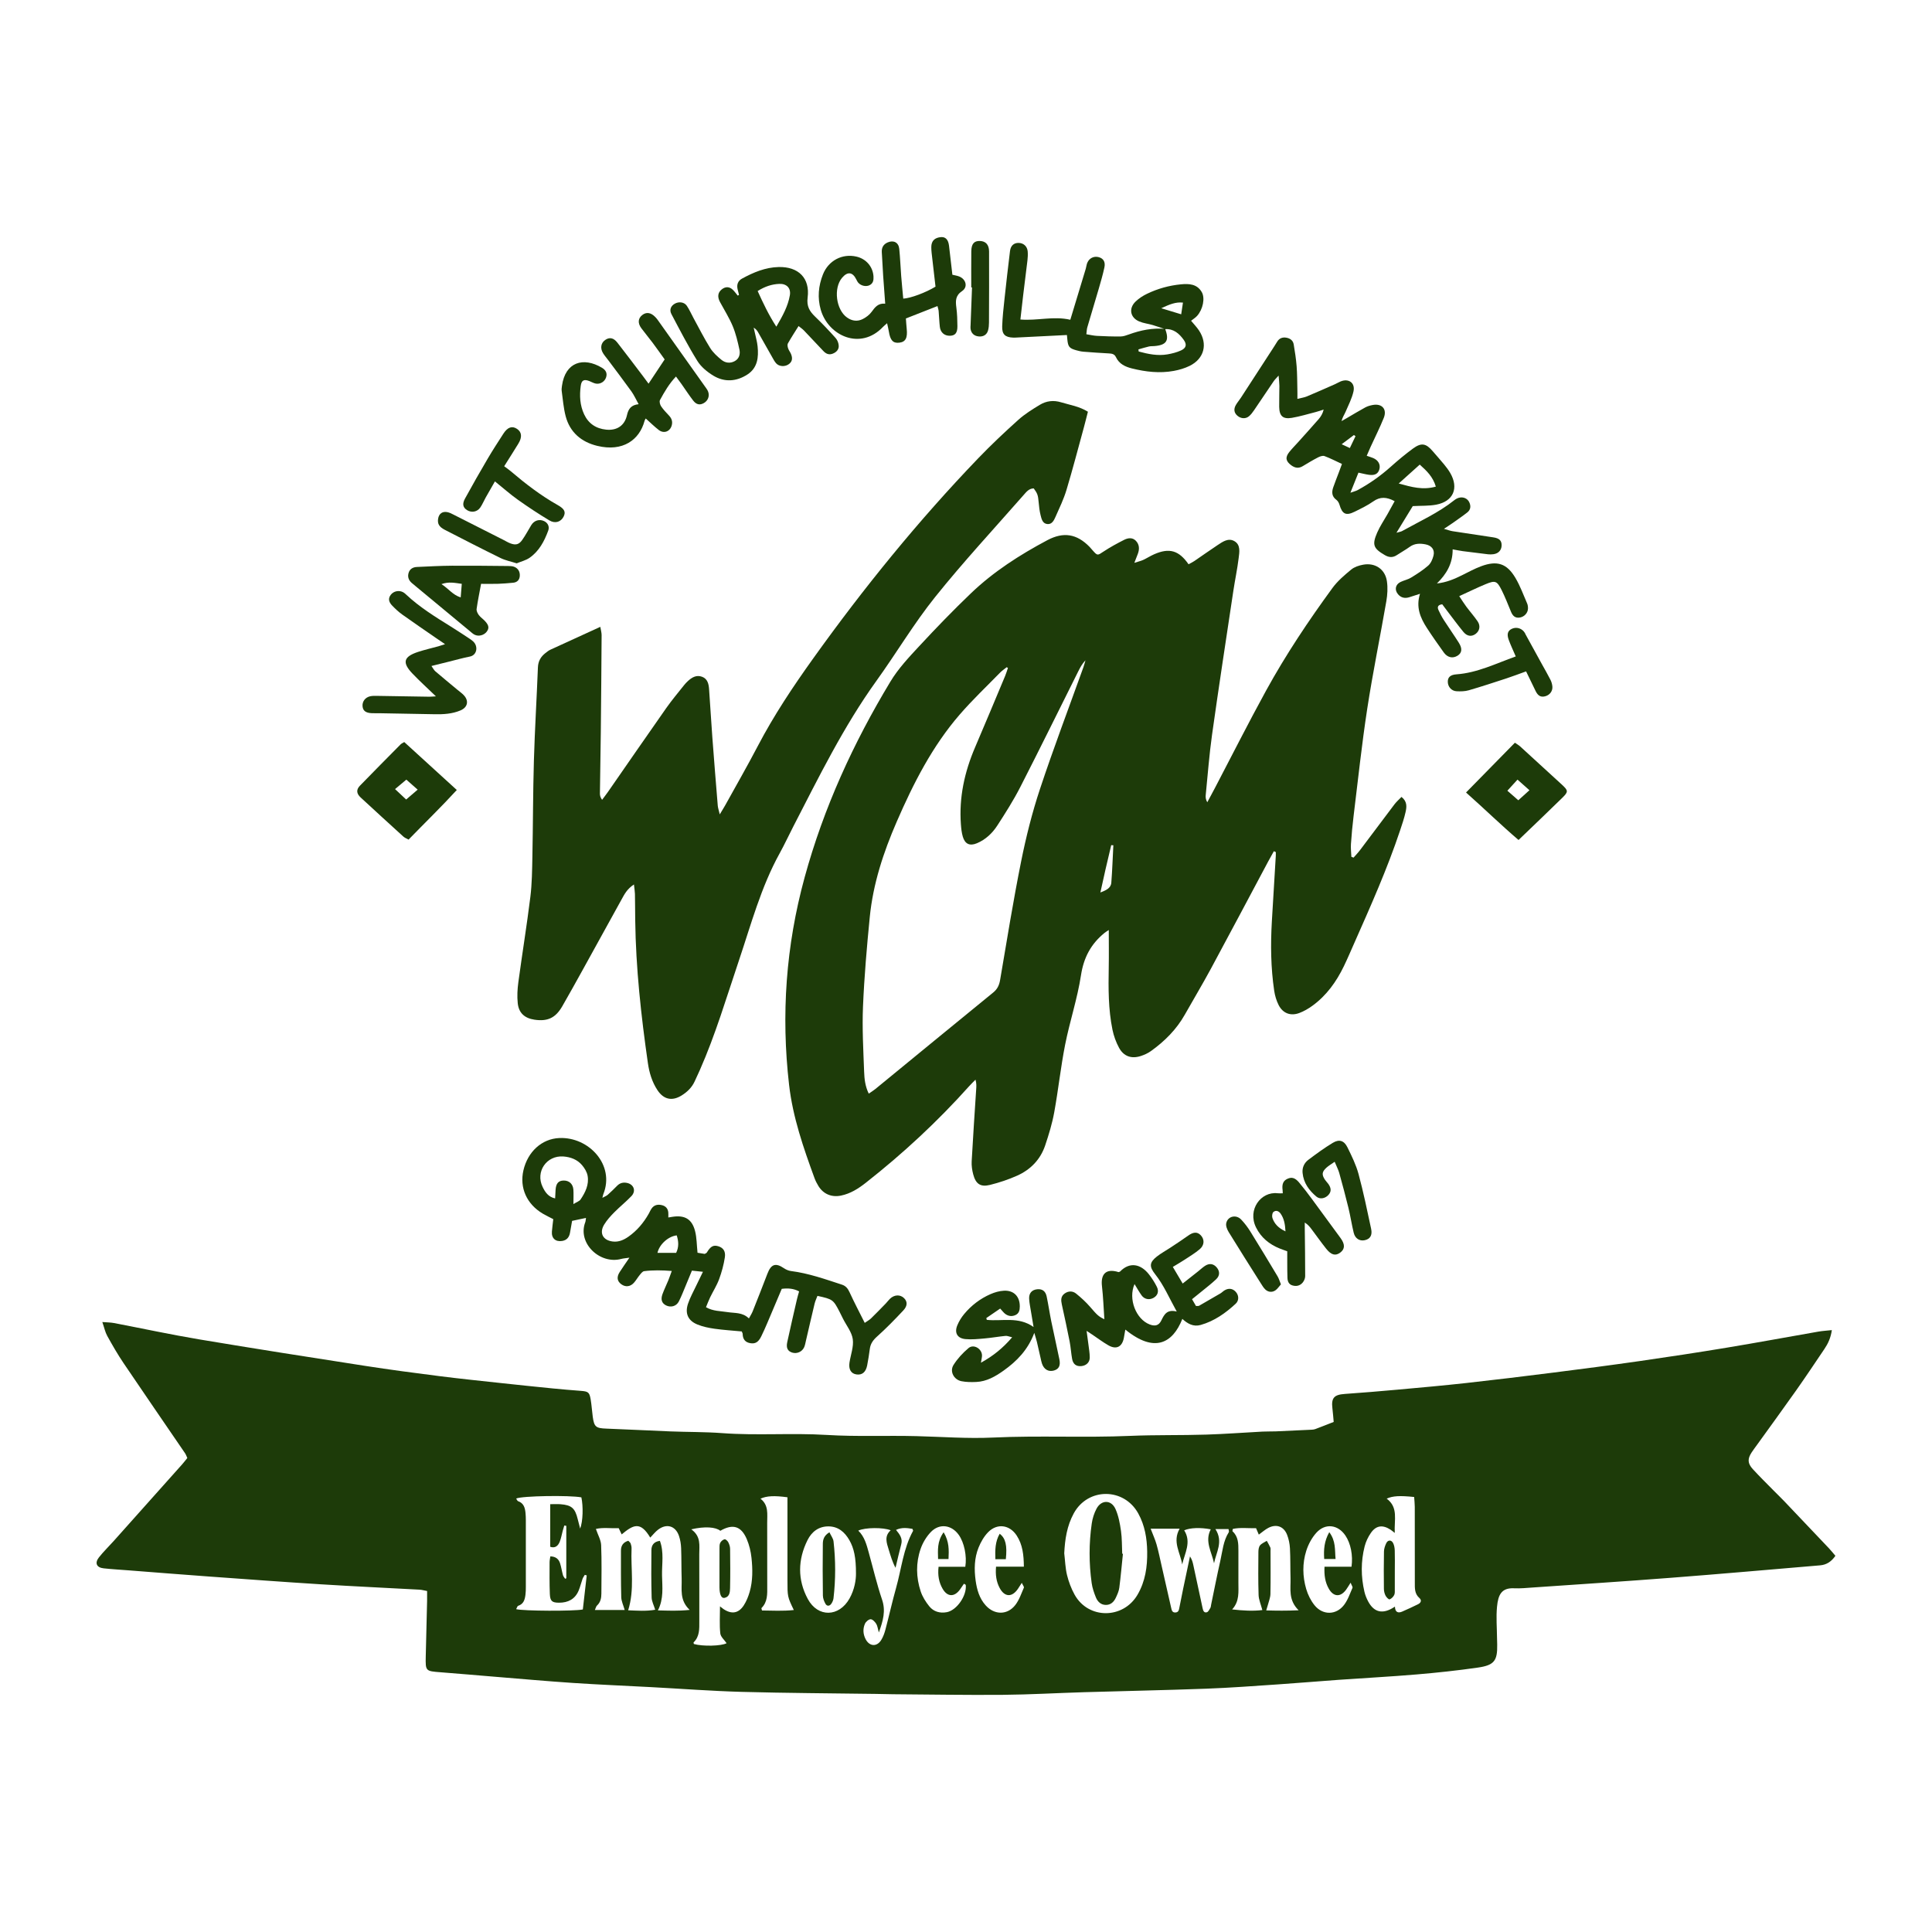 <?xml version="1.0" encoding="utf-8"?>
<!-- Generator: Adobe Illustrator 24.3.0, SVG Export Plug-In . SVG Version: 6.00 Build 0)  -->
<svg version="1.1" id="Layer_1" xmlns="http://www.w3.org/2000/svg" xmlns:xlink="http://www.w3.org/1999/xlink" x="0px" y="0px"
	 width="200px" height="200px" viewBox="0 0 200 200" enable-background="new 0 0 200 200" xml:space="preserve">
<rect x="-207.667" width="200" height="200"/>
<g>
	<path fill="#1D3B09" d="M138.063,147.198c-0.042-0.454-0.075-0.932-0.133-1.406c-0.132-1.08,0.175-1.415,1.274-1.491
		c1.843-0.129,3.684-0.282,5.524-0.449c2.355-0.213,4.71-0.423,7.06-0.683c3.013-0.333,6.022-0.7,9.03-1.081
		c2.977-0.377,5.953-0.765,8.923-1.191c3.003-0.431,6.002-0.888,8.995-1.384c3.172-0.525,6.335-1.113,9.503-1.665
		c0.433-0.075,0.875-0.099,1.393-0.156c-0.116,0.8-0.391,1.392-0.762,1.941c-0.968,1.433-1.926,2.874-2.923,4.287
		c-1.329,1.884-2.69,3.746-4.037,5.617c-0.195,0.271-0.398,0.537-0.581,0.816c-0.436,0.664-0.428,1.129,0.117,1.727
		c0.695,0.761,1.433,1.482,2.156,2.218c0.361,0.368,0.736,0.722,1.091,1.095c1.548,1.624,3.093,3.251,4.634,4.881
		c0.226,0.239,0.431,0.499,0.673,0.782c-0.407,0.597-0.917,0.932-1.583,0.988c-5.172,0.439-10.342,0.894-15.517,1.294
		c-4.72,0.365-9.445,0.669-14.169,0.996c-0.666,0.046-1.337,0.116-2.002,0.085c-1.303-0.061-1.642,0.685-1.759,1.909
		c-0.104,1.083-0.008,2.185,0.002,3.278c0.002,0.213,0.013,0.425,0.017,0.638c0.031,1.668-0.298,2.138-1.996,2.383
		c-2.101,0.303-4.216,0.53-6.332,0.709c-2.69,0.228-5.387,0.368-8.081,0.559c-2.088,0.148-4.174,0.33-6.262,0.471
		c-2.484,0.167-4.968,0.355-7.455,0.447c-4.217,0.156-8.437,0.237-12.656,0.363c-2.792,0.083-5.582,0.248-8.374,0.272
		c-3.795,0.032-7.591-0.034-11.387-0.061c-0.607-0.004-1.215-0.027-1.822-0.035c-4.616-0.065-9.233-0.084-13.847-0.21
		c-3.125-0.086-6.245-0.324-9.368-0.491c-2.698-0.144-5.398-0.254-8.094-0.433c-2.693-0.179-5.381-0.422-8.071-0.641
		c-1.876-0.153-3.751-0.32-5.628-0.464c-1.563-0.12-1.575-0.114-1.543-1.647c0.041-1.913,0.094-3.825,0.139-5.738
		c0.008-0.327,0.001-0.655,0.001-1.027c-0.319-0.058-0.548-0.126-0.781-0.139c-3.395-0.186-6.793-0.341-10.187-0.553
		c-3.877-0.243-7.752-0.529-11.627-0.81c-2.755-0.2-5.509-0.421-8.263-0.634c-0.877-0.068-1.757-0.117-2.631-0.212
		c-0.728-0.079-0.942-0.55-0.486-1.13c0.468-0.595,1.019-1.125,1.525-1.691c2.368-2.648,4.734-5.299,7.098-7.951
		c0.18-0.202,0.343-0.419,0.53-0.649c-0.086-0.183-0.142-0.357-0.24-0.501c-2.121-3.109-4.259-6.208-6.365-9.327
		c-0.611-0.905-1.156-1.856-1.686-2.812c-0.212-0.382-0.301-0.833-0.509-1.436c0.522,0.042,0.867,0.039,1.199,0.103
		c2.952,0.563,5.891,1.2,8.854,1.696c5.715,0.957,11.441,1.853,17.167,2.741c2.547,0.395,5.104,0.734,7.662,1.058
		c2.164,0.275,4.335,0.497,6.504,0.732c1.747,0.19,3.496,0.37,5.245,0.544c0.965,0.096,1.932,0.176,2.899,0.25
		c0.764,0.058,0.897,0.14,1.023,0.882c0.102,0.597,0.134,1.205,0.217,1.806c0.145,1.051,0.335,1.182,1.405,1.221
		c2.211,0.081,4.42,0.203,6.631,0.289c1.788,0.07,3.581,0.046,5.363,0.178c3.609,0.268,7.229-0.034,10.829,0.188
		c3.099,0.191,6.19,0.044,9.283,0.123c2.638,0.068,5.283,0.271,7.912,0.148c4.736-0.223,9.474,0.029,14.201-0.174
		c2.642-0.113,5.278-0.048,7.915-0.133c1.937-0.062,3.871-0.21,5.807-0.311c0.455-0.024,0.911-0.004,1.366-0.023
		c1.241-0.052,2.482-0.112,3.722-0.173c0.12-0.006,0.246-0.02,0.357-0.062C136.738,147.722,137.32,147.489,138.063,147.198z
		 M65.041,159.498c0.095,0.105,0.207,0.179,0.243,0.281c0.06,0.168,0.103,0.355,0.095,0.532c-0.093,2.098,0.325,4.223-0.352,6.386
		c0.934,0.035,1.838,0.111,2.8-0.055c-0.145-0.473-0.359-0.866-0.37-1.265c-0.045-1.639-0.044-3.28-0.023-4.92
		c0.006-0.478,0.235-0.866,0.878-0.949c0.441,1.183,0.197,2.4,0.221,3.586c0.024,1.189,0.191,2.405-0.426,3.613
		c1.083,0.023,2.059,0.078,3.287-0.051c-1.074-1.016-0.793-2.145-0.829-3.21c-0.035-1.062-0.014-2.126-0.055-3.188
		c-0.016-0.419-0.085-0.851-0.218-1.248c-0.351-1.051-1.274-1.333-2.159-0.665c-0.303,0.228-0.541,0.542-0.819,0.827
		c-1.02-1.71-1.742-1.343-2.958-0.331c-0.101-0.214-0.198-0.418-0.306-0.645c-0.816,0.036-1.621-0.095-2.363,0.079
		c0.214,0.63,0.522,1.147,0.544,1.676c0.067,1.668,0.033,3.34,0.024,5.011c-0.002,0.461-0.082,0.904-0.455,1.245
		c-0.093,0.085-0.12,0.243-0.22,0.462c1.083,0,2.059,0,3.089,0c-0.135-0.481-0.345-0.902-0.357-1.328
		c-0.045-1.609-0.028-3.219-0.031-4.829C64.282,160,64.513,159.659,65.041,159.498z M110.17,160.798
		c0.09,0.752,0.11,1.521,0.288,2.251c0.171,0.698,0.434,1.396,0.782,2.025c1.42,2.568,5.031,2.546,6.512,0.019
		c0.816-1.392,1.029-2.914,1.005-4.473c-0.021-1.371-0.243-2.709-0.926-3.949c-1.477-2.685-5.212-2.693-6.676-0.007
		C110.449,157.959,110.241,159.35,110.17,160.798z M71.562,158.316c1.034,0.739,0.821,1.691,0.825,2.583
		c0.011,2.307,0.001,4.614,0.005,6.922c0.001,0.787,0.046,1.58-0.589,2.197c-0.023,0.023,0.017,0.111,0.028,0.168
		c0.907,0.263,2.854,0.217,3.386-0.083c-0.228-0.337-0.614-0.656-0.653-1.014c-0.095-0.885-0.031-1.787-0.031-2.799
		c0.179,0.138,0.264,0.212,0.357,0.275c0.829,0.562,1.556,0.462,2.101-0.37c0.277-0.423,0.474-0.918,0.615-1.407
		c0.332-1.155,0.313-2.348,0.188-3.526c-0.069-0.654-0.23-1.323-0.486-1.927c-0.578-1.364-1.455-1.613-2.741-0.868
		C74.091,158.076,72.964,157.988,71.562,158.316z M144.402,166.316c0.022,0.59,0.329,0.692,0.736,0.522
		c0.56-0.234,1.105-0.503,1.652-0.765c0.314-0.151,0.408-0.416,0.144-0.648c-0.508-0.446-0.472-1.021-0.472-1.596
		c-0.003-2.612,0.001-5.225-0.005-7.837c-0.001-0.348-0.043-0.697-0.065-1.024c-1.496-0.154-2.206-0.115-2.842,0.171
		c1.236,0.926,0.758,2.188,0.836,3.548c-0.256-0.196-0.341-0.271-0.435-0.332c-0.817-0.534-1.497-0.451-2.042,0.338
		c-0.288,0.416-0.519,0.904-0.643,1.393c-0.394,1.555-0.386,3.129-0.021,4.692c0.082,0.351,0.223,0.698,0.394,1.015
		C142.26,166.941,143.175,167.147,144.402,166.316z M58.623,157.955c-0.069-0.012-0.138-0.024-0.207-0.035
		c-0.054,0.181-0.113,0.361-0.162,0.544c-0.103,0.379-0.165,0.774-0.311,1.136c-0.17,0.422-0.468,0.7-0.984,0.524
		c0-1.465,0-2.902,0-4.412c0.401,0,0.731-0.021,1.057,0.004c1.154,0.086,1.519,0.413,1.793,1.561
		c0.065,0.274,0.141,0.546,0.249,0.963c0.295-0.772,0.325-2.309,0.126-3.233c-1.208-0.234-6.182-0.158-6.75,0.123
		c0.068,0.097,0.113,0.242,0.199,0.272c0.593,0.205,0.716,0.694,0.768,1.226c0.024,0.241,0.032,0.485,0.033,0.727
		c0.002,2.307,0.003,4.613,0,6.92c0,0.273-0.005,0.548-0.04,0.818c-0.064,0.495-0.185,0.955-0.751,1.138
		c-0.093,0.03-0.135,0.218-0.211,0.349c0.753,0.196,5.973,0.218,6.902,0.032c0.133-1.161,0.268-2.344,0.403-3.527
		c-0.067-0.019-0.133-0.038-0.2-0.057c-0.08,0.139-0.181,0.271-0.235,0.42c-0.143,0.398-0.237,0.816-0.4,1.205
		c-0.373,0.892-1.098,1.26-2.028,1.258c-0.726-0.001-0.926-0.165-0.956-0.911c-0.044-1.091-0.028-2.185-0.027-3.277
		c0-0.196,0.05-0.392,0.079-0.608c0.561,0.012,0.866,0.277,1.006,0.713c0.129,0.402,0.188,0.825,0.301,1.233
		c0.037,0.135,0.149,0.248,0.227,0.372c0.039-0.016,0.079-0.032,0.118-0.049C58.623,161.574,58.623,159.765,58.623,157.955z
		 M127.55,166.607c1.101,0.122,2.128,0.187,3.127,0.067c-0.155-0.594-0.372-1.073-0.388-1.558c-0.05-1.485-0.031-2.974-0.02-4.461
		c0.002-0.231,0.035-0.514,0.17-0.678c0.172-0.208,0.461-0.319,0.7-0.471c0.123,0.228,0.261,0.45,0.363,0.686
		c0.045,0.104,0.023,0.24,0.023,0.361c0.001,1.487,0.02,2.974-0.011,4.461c-0.008,0.379-0.169,0.755-0.265,1.131
		c-0.041,0.161-0.096,0.32-0.17,0.564c1.09,0.032,2.094,0.043,3.354-0.013c-1.091-1.072-0.807-2.226-0.838-3.318
		c-0.03-1.031-0.004-2.064-0.06-3.094c-0.026-0.476-0.125-0.97-0.3-1.413c-0.342-0.863-1.106-1.132-1.932-0.707
		c-0.344,0.177-0.639,0.448-0.992,0.701c-0.093-0.22-0.183-0.431-0.284-0.667c-0.823,0.022-1.629-0.092-2.407,0.076
		c-0.018,0.135-0.054,0.225-0.029,0.247c0.605,0.549,0.608,1.278,0.608,2.007c0.001,1.093,0.005,2.185-0.001,3.278
		C128.191,164.764,128.339,165.755,127.55,166.607z M119.116,158.252c0.241,0.633,0.467,1.122,0.612,1.634
		c0.206,0.729,0.356,1.474,0.524,2.213c0.33,1.449,0.653,2.9,0.988,4.348c0.053,0.228,0.095,0.494,0.438,0.477
		c0.332-0.017,0.363-0.269,0.411-0.507c0.133-0.654,0.257-1.31,0.393-1.963c0.231-1.113,0.469-2.225,0.704-3.338
		c0.203,0.306,0.281,0.597,0.344,0.892c0.321,1.482,0.635,2.966,0.958,4.448c0.052,0.238,0.124,0.533,0.443,0.445
		c0.151-0.042,0.262-0.276,0.36-0.441c0.059-0.099,0.06-0.233,0.085-0.351c0.315-1.515,0.611-3.034,0.952-4.543
		c0.225-0.999,0.3-2.046,0.873-2.947c0.048-0.076-0.014-0.222-0.025-0.333c-0.438,0-0.834,0-1.361,0
		c0.849,1.306,0.084,2.397-0.138,3.543c-0.24-1.172-0.994-2.275-0.339-3.514c-1.069-0.204-2.132-0.166-2.751,0.103
		c0.773,1.224,0.055,2.359-0.208,3.534c-0.186-1.214-1.042-2.35-0.265-3.699C121.07,158.252,120.15,158.252,119.116,158.252z
		 M88.61,162.9c0.007-1.663-0.211-2.64-0.684-3.464c-0.482-0.84-1.159-1.422-2.167-1.425c-1.007-0.003-1.732,0.552-2.163,1.418
		c-1.011,2.027-1.047,4.105,0.029,6.099c1.044,1.935,3.236,1.875,4.317-0.051C88.461,164.553,88.618,163.544,88.61,162.9z
		 M99.788,163.946c-0.147,0.215-0.274,0.411-0.412,0.6c-0.578,0.797-1.302,0.777-1.793-0.069c-0.39-0.672-0.523-1.405-0.423-2.284
		c0.936,0,1.863,0,2.768,0c0.18-1.133-0.119-2.512-0.673-3.296c-0.743-1.049-2-1.229-2.891-0.305
		c-0.467,0.484-0.847,1.121-1.066,1.758c-0.496,1.441-0.469,2.936,0.008,4.381c0.184,0.559,0.522,1.095,0.895,1.557
		c0.446,0.554,1.105,0.737,1.811,0.605c1.036-0.194,2.086-1.721,1.963-2.825C99.973,164.051,99.93,164.037,99.788,163.946z
		 M105.99,162.179c-0.011-1.201-0.125-2.273-0.743-3.222c-0.727-1.116-2.019-1.296-2.951-0.349
		c-0.432,0.439-0.764,1.022-0.997,1.599c-0.442,1.091-0.461,2.256-0.302,3.412c0.13,0.941,0.387,1.847,1.047,2.577
		c0.906,1.002,2.249,1.012,3.07-0.059c0.395-0.516,0.613-1.172,0.877-1.779c0.039-0.09-0.107-0.26-0.216-0.501
		c-0.186,0.289-0.293,0.467-0.41,0.636c-0.613,0.886-1.381,0.843-1.888-0.12c-0.345-0.656-0.44-1.362-0.367-2.194
		C104.072,162.179,105,162.179,105.99,162.179z M139.909,162.187c0.166-1.188-0.089-2.42-0.63-3.224
		c-0.767-1.14-2.085-1.316-3.009-0.294c-0.47,0.52-0.834,1.202-1.047,1.874c-0.41,1.295-0.387,2.648-0.005,3.951
		c0.175,0.596,0.473,1.197,0.861,1.679c0.842,1.048,2.233,1.04,3.051-0.023c0.396-0.514,0.613-1.169,0.878-1.775
		c0.042-0.095-0.091-0.267-0.193-0.535c-0.209,0.328-0.326,0.532-0.464,0.721c-0.578,0.795-1.305,0.763-1.793-0.095
		c-0.383-0.672-0.491-1.41-0.446-2.279C138.072,162.187,138.999,162.187,139.909,162.187z M81.517,154.998
		c-1.353-0.185-2.159-0.146-2.791,0.146c0.865,0.669,0.69,1.606,0.693,2.497c0.007,2.181-0.003,4.362,0.005,6.543
		c0.003,0.817,0.054,1.637-0.596,2.283c-0.022,0.022,0.022,0.11,0.054,0.25c1.071,0.007,2.159,0.077,3.293-0.048
		c-0.659-1.377-0.658-1.377-0.658-3.11c0.001-2.514,0-5.028,0-7.542C81.517,155.688,81.517,155.36,81.517,154.998z M92.203,158.414
		c-0.756-0.312-2.66-0.3-3.355,0.035c0.646,0.623,0.854,1.439,1.079,2.248c0.455,1.636,0.841,3.294,1.385,4.899
		c0.396,1.167,0.105,2.183-0.335,3.399c-0.115-0.405-0.138-0.69-0.274-0.904c-0.131-0.206-0.378-0.467-0.573-0.467
		c-0.201,0-0.49,0.247-0.585,0.457c-0.235,0.515-0.205,1.068,0.052,1.582c0.392,0.785,1.17,0.847,1.627,0.11
		c0.204-0.329,0.34-0.713,0.439-1.09c0.38-1.436,0.701-2.887,1.103-4.317c0.554-1.972,0.744-4.055,1.755-5.892
		c0.019-0.035-0.033-0.109-0.067-0.209c-0.533-0.084-1.079-0.178-1.699,0.109c0.384,0.462,0.702,0.885,0.543,1.48
		c-0.217,0.809-0.397,1.629-0.593,2.444c-0.334-0.62-0.512-1.254-0.706-1.882C91.784,159.719,91.518,159.025,92.203,158.414z"/>
	<path fill="#1D3B09" d="M131.87,88.117c-0.199,0.359-0.402,0.716-0.596,1.078c-1.973,3.696-3.931,7.4-5.922,11.086
		c-0.866,1.603-1.804,3.166-2.699,4.753c-0.868,1.539-2.086,2.754-3.507,3.772c-0.315,0.226-0.687,0.395-1.057,0.514
		c-0.964,0.311-1.766,0.036-2.248-0.856c-0.312-0.578-0.547-1.224-0.679-1.868c-0.435-2.125-0.426-4.283-0.386-6.442
		c0.024-1.272,0.004-2.545,0.004-3.879c-0.14,0.095-0.305,0.188-0.449,0.306c-1.393,1.135-2.147,2.54-2.428,4.376
		c-0.37,2.421-1.163,4.774-1.64,7.183c-0.459,2.32-0.706,4.681-1.13,7.009c-0.211,1.158-0.559,2.298-0.934,3.416
		c-0.488,1.454-1.499,2.505-2.883,3.129c-0.906,0.408-1.865,0.726-2.83,0.967c-0.985,0.246-1.479-0.099-1.74-1.095
		c-0.114-0.435-0.183-0.902-0.158-1.348c0.136-2.486,0.306-4.969,0.466-7.453c0.019-0.299,0.046-0.598-0.07-0.997
		c-0.218,0.223-0.446,0.438-0.653,0.67c-3.27,3.653-6.85,6.975-10.704,10.003c-0.771,0.605-1.585,1.124-2.566,1.326
		c-0.97,0.2-1.828-0.154-2.342-0.997c-0.157-0.258-0.299-0.532-0.403-0.816c-1.146-3.14-2.244-6.291-2.629-9.642
		c-0.836-7.263-0.332-14.391,1.605-21.476c1.975-7.221,5.045-13.918,8.889-20.287c0.806-1.336,1.91-2.512,2.981-3.665
		c1.735-1.869,3.508-3.707,5.351-5.469c2.341-2.24,5.053-3.978,7.907-5.495c1.67-0.887,3.05-0.663,4.369,0.688
		c0.106,0.108,0.201,0.227,0.301,0.341c0.53,0.603,0.516,0.566,1.161,0.139c0.68-0.45,1.402-0.84,2.13-1.209
		c0.387-0.196,0.844-0.26,1.192,0.091c0.379,0.382,0.402,0.863,0.219,1.356c-0.09,0.242-0.187,0.482-0.364,0.939
		c0.446-0.145,0.695-0.199,0.92-0.304c0.384-0.179,0.744-0.414,1.132-0.584c1.567-0.687,2.556-0.407,3.559,1.036
		c0.192-0.106,0.403-0.202,0.591-0.329c0.804-0.546,1.594-1.113,2.405-1.649c0.532-0.352,1.124-0.786,1.76-0.41
		c0.652,0.385,0.507,1.135,0.432,1.749c-0.14,1.144-0.383,2.275-0.554,3.416c-0.744,4.954-1.504,9.906-2.201,14.866
		c-0.292,2.073-0.445,4.166-0.655,6.251c-0.023,0.227-0.003,0.458,0.162,0.745c0.264-0.494,0.532-0.986,0.792-1.482
		c1.761-3.362,3.469-6.754,5.295-10.08c2.034-3.704,4.381-7.217,6.874-10.627c0.528-0.722,1.24-1.325,1.936-1.9
		c0.331-0.274,0.809-0.429,1.244-0.508c1.241-0.225,2.273,0.47,2.454,1.716c0.099,0.676,0.056,1.398-0.061,2.075
		c-0.642,3.709-1.405,7.399-1.975,11.119c-0.566,3.69-0.958,7.407-1.414,11.113c-0.119,0.964-0.207,1.933-0.274,2.902
		c-0.03,0.436,0.027,0.878,0.045,1.317c0.075,0.028,0.151,0.055,0.226,0.083c0.226-0.261,0.469-0.509,0.676-0.784
		c1.19-1.575,2.367-3.16,3.56-4.733c0.209-0.275,0.477-0.505,0.727-0.766c0.611,0.477,0.539,1.04,0.423,1.562
		c-0.144,0.65-0.362,1.285-0.573,1.919c-1.329,3.981-3.039,7.808-4.734,11.64c-0.356,0.805-0.701,1.616-1.084,2.409
		c-0.777,1.607-1.798,3.032-3.258,4.092c-0.413,0.3-0.872,0.566-1.348,0.746c-0.91,0.342-1.714,0.034-2.15-0.833
		c-0.227-0.452-0.378-0.965-0.453-1.467c-0.354-2.382-0.382-4.779-0.243-7.179c0.132-2.274,0.273-4.547,0.409-6.82
		c0.007-0.119,0.001-0.239,0.001-0.359C132.007,88.176,131.938,88.146,131.87,88.117z M104.34,69.147
		c-0.042-0.026-0.084-0.052-0.125-0.078c-0.23,0.186-0.481,0.352-0.687,0.562c-1.399,1.433-2.858,2.815-4.168,4.327
		c-2.855,3.295-4.809,7.143-6.533,11.11c-1.373,3.16-2.449,6.422-2.789,9.869c-0.304,3.081-0.57,6.171-0.701,9.264
		c-0.095,2.239,0.035,4.49,0.117,6.733c0.027,0.741,0.102,1.502,0.479,2.279c0.258-0.179,0.484-0.315,0.686-0.48
		c4.065-3.329,8.124-6.667,12.197-9.987c0.433-0.353,0.622-0.754,0.715-1.298c0.698-4.101,1.36-8.21,2.179-12.287
		c0.507-2.524,1.138-5.041,1.948-7.483c1.404-4.236,2.991-8.411,4.498-12.612c0.084-0.233,0.141-0.476,0.211-0.714
		c-0.336,0.355-0.55,0.753-0.752,1.156c-1.996,3.993-3.964,8.001-5.998,11.974c-0.704,1.375-1.538,2.687-2.38,3.985
		c-0.515,0.793-1.211,1.449-2.106,1.826c-0.745,0.314-1.243,0.081-1.467-0.698c-0.116-0.404-0.161-0.835-0.192-1.257
		c-0.206-2.788,0.376-5.431,1.471-7.984c1.053-2.456,2.079-4.923,3.112-7.388C104.167,69.7,104.246,69.421,104.34,69.147z
		 M115.254,87.503c-0.074-0.004-0.147-0.009-0.221-0.013c-0.195,0.826-0.394,1.65-0.583,2.477c-0.185,0.807-0.36,1.615-0.54,2.423
		c0.565-0.222,1.088-0.434,1.133-1.017C115.142,90.085,115.187,88.793,115.254,87.503z"/>
	<path fill="#1D3B09" d="M65.626,91.559c-0.717,0.47-0.986,1.018-1.274,1.538c-1.356,2.442-2.697,4.893-4.05,7.338
		c-0.691,1.249-1.384,2.497-2.096,3.734c-0.695,1.208-1.519,1.592-2.883,1.388c-1.005-0.151-1.619-0.687-1.726-1.701
		c-0.076-0.715-0.035-1.457,0.062-2.172c0.398-2.949,0.878-5.887,1.244-8.839c0.171-1.381,0.182-2.786,0.21-4.181
		c0.066-3.309,0.06-6.62,0.156-9.928c0.094-3.216,0.291-6.43,0.416-9.646c0.025-0.639,0.288-1.1,0.764-1.475
		c0.167-0.131,0.336-0.27,0.526-0.358c1.678-0.776,3.361-1.541,5.171-2.367c0.057,0.355,0.134,0.605,0.133,0.854
		c-0.021,3.34-0.047,6.681-0.083,10.021c-0.023,2.125-0.065,4.251-0.092,6.376c-0.003,0.196,0.038,0.393,0.223,0.656
		c0.207-0.278,0.422-0.551,0.62-0.835c2.01-2.893,4.008-5.795,6.033-8.678c0.575-0.818,1.225-1.584,1.846-2.37
		c0.112-0.142,0.241-0.274,0.373-0.399c0.418-0.392,0.892-0.675,1.479-0.457c0.568,0.212,0.685,0.74,0.724,1.267
		c0.122,1.666,0.215,3.333,0.339,4.999c0.176,2.361,0.368,4.721,0.562,7.08c0.019,0.225,0.1,0.446,0.206,0.899
		c0.261-0.435,0.417-0.676,0.556-0.926c1.132-2.046,2.298-4.074,3.381-6.146c1.665-3.185,3.651-6.157,5.74-9.076
		c5.223-7.298,10.866-14.247,17.084-20.72c1.324-1.378,2.721-2.692,4.142-3.97c0.67-0.603,1.456-1.09,2.232-1.56
		c0.67-0.405,1.415-0.498,2.195-0.261c0.919,0.28,1.888,0.418,2.782,0.977c-0.144,0.559-0.271,1.084-0.413,1.604
		c-0.594,2.166-1.159,4.342-1.806,6.492c-0.287,0.954-0.726,1.865-1.133,2.78c-0.156,0.35-0.352,0.783-0.818,0.755
		c-0.525-0.031-0.63-0.525-0.731-0.928c-0.11-0.437-0.158-0.893-0.199-1.344c-0.065-0.712-0.112-0.882-0.507-1.42
		c-0.481-0.002-0.758,0.353-1.029,0.662c-3.083,3.515-6.27,6.948-9.19,10.594c-2.197,2.743-4.003,5.795-6.06,8.654
		c-3.405,4.732-5.956,9.943-8.616,15.096c-0.473,0.917-0.905,1.857-1.404,2.76c-1.941,3.512-2.963,7.37-4.232,11.135
		c-1.28,3.797-2.415,7.646-4.038,11.32c-0.172,0.389-0.354,0.773-0.531,1.16c-0.287,0.631-0.764,1.093-1.339,1.453
		c-0.992,0.621-1.864,0.435-2.51-0.535c-0.567-0.852-0.853-1.819-0.996-2.814c-0.704-4.902-1.246-9.821-1.311-14.78
		c-0.012-0.911-0.011-1.822-0.029-2.733C65.722,92.269,65.674,92.009,65.626,91.559z"/>
	<path fill="#1D3B09" d="M134.307,41.292c0.408-0.103,0.705-0.141,0.972-0.252c0.979-0.409,1.949-0.841,2.921-1.269
		c0.194-0.085,0.376-0.201,0.572-0.282c0.841-0.348,1.539,0.146,1.34,1.034c-0.163,0.728-0.52,1.416-0.819,2.11
		c-0.129,0.3-0.326,0.571-0.417,0.959c0.191-0.108,0.382-0.215,0.572-0.326c0.629-0.366,1.249-0.746,1.888-1.092
		c0.236-0.128,0.511-0.203,0.777-0.252c0.951-0.175,1.497,0.44,1.136,1.337c-0.408,1.013-0.903,1.99-1.357,2.984
		c-0.134,0.294-0.259,0.592-0.41,0.939c0.282,0.098,0.48,0.155,0.668,0.234c0.526,0.221,0.774,0.671,0.647,1.149
		c-0.127,0.473-0.462,0.669-1.07,0.588c-0.327-0.043-0.647-0.131-1.1-0.226c-0.253,0.632-0.503,1.257-0.833,2.079
		c0.385-0.137,0.576-0.178,0.741-0.268c1.233-0.668,2.37-1.469,3.419-2.406c0.746-0.666,1.516-1.313,2.323-1.903
		c0.863-0.63,1.345-0.533,2.029,0.267c0.395,0.462,0.803,0.912,1.188,1.382c0.23,0.281,0.454,0.574,0.635,0.887
		c0.907,1.564,0.322,2.94-1.446,3.276c-0.762,0.145-1.561,0.103-2.434,0.151c-0.489,0.8-1.036,1.693-1.688,2.758
		c0.321-0.093,0.462-0.108,0.576-0.171c1.828-1.019,3.751-1.878,5.404-3.193c0.139-0.111,0.306-0.206,0.475-0.255
		c0.448-0.128,0.893,0.064,1.08,0.456c0.191,0.401,0.149,0.788-0.21,1.067c-0.502,0.392-1.029,0.751-1.549,1.119
		c-0.241,0.17-0.491,0.327-0.858,0.571c0.387,0.109,0.633,0.205,0.887,0.245c1.408,0.221,2.817,0.43,4.227,0.639
		c0.618,0.091,0.872,0.338,0.854,0.848c-0.017,0.489-0.336,0.832-0.854,0.896c-0.18,0.022-0.366,0.029-0.546,0.008
		c-0.873-0.101-1.746-0.21-2.618-0.326c-0.321-0.043-0.639-0.112-1.049-0.186c0.011,1.489-0.655,2.576-1.631,3.53
		c0.958-0.099,1.787-0.445,2.599-0.85c0.651-0.325,1.295-0.677,1.975-0.93c1.654-0.617,2.665-0.296,3.554,1.206
		c0.491,0.829,0.823,1.753,1.212,2.642c0.07,0.161,0.093,0.356,0.088,0.533c-0.014,0.464-0.387,0.856-0.852,0.93
		c-0.478,0.076-0.73-0.181-0.9-0.587c-0.316-0.756-0.608-1.524-0.975-2.255c-0.481-0.959-0.666-1.024-1.642-0.621
		c-0.893,0.369-1.761,0.796-2.748,1.246c0.276,0.412,0.49,0.764,0.736,1.093c0.381,0.511,0.809,0.989,1.167,1.515
		c0.318,0.467,0.21,0.985-0.196,1.293c-0.419,0.318-0.892,0.27-1.278-0.202c-0.578-0.704-1.116-1.44-1.67-2.163
		c-0.18-0.236-0.356-0.475-0.518-0.691c-0.44,0.049-0.533,0.273-0.396,0.58c0.161,0.359,0.344,0.711,0.557,1.042
		c0.508,0.792,1.054,1.561,1.556,2.357c0.388,0.616,0.323,1.06-0.137,1.344c-0.498,0.308-1.043,0.192-1.425-0.344
		c-0.599-0.841-1.197-1.684-1.757-2.551c-0.672-1.04-1.136-2.144-0.699-3.516c-0.442,0.142-0.779,0.253-1.118,0.358
		c-0.448,0.139-0.845,0.056-1.155-0.308c-0.388-0.455-0.281-1.013,0.259-1.274c0.354-0.171,0.76-0.249,1.091-0.452
		c0.616-0.376,1.232-0.77,1.772-1.244c0.274-0.241,0.45-0.654,0.545-1.021c0.158-0.61-0.183-1.05-0.812-1.175
		c-0.582-0.115-1.138-0.114-1.655,0.261c-0.417,0.303-0.874,0.548-1.303,0.836c-0.427,0.287-0.821,0.275-1.27,0.012
		c-1.173-0.685-1.34-1.056-0.787-2.328c0.288-0.664,0.707-1.271,1.064-1.905c0.247-0.44,0.488-0.885,0.744-1.348
		c-0.827-0.441-1.497-0.484-2.217,0.025c-0.591,0.418-1.258,0.734-1.91,1.059c-0.913,0.456-1.299,0.261-1.586-0.722
		c-0.054-0.185-0.17-0.391-0.321-0.501c-0.485-0.355-0.493-0.806-0.322-1.3c0.179-0.516,0.384-1.023,0.576-1.535
		c0.095-0.252,0.187-0.505,0.325-0.878c-0.616-0.285-1.198-0.59-1.81-0.817c-0.184-0.068-0.473,0.036-0.673,0.14
		c-0.539,0.279-1.06,0.593-1.58,0.906c-0.421,0.254-0.799,0.191-1.182-0.089c-0.573-0.419-0.653-0.821-0.208-1.376
		c0.284-0.355,0.608-0.678,0.912-1.017c0.709-0.791,1.424-1.578,2.122-2.38c0.232-0.266,0.421-0.57,0.526-0.998
		c-0.275,0.086-0.547,0.185-0.825,0.256c-0.822,0.211-1.637,0.461-2.471,0.602c-0.927,0.156-1.294-0.194-1.308-1.138
		c-0.01-0.729,0.022-1.458,0.019-2.186c-0.001-0.291-0.043-0.582-0.081-1.052c-0.252,0.286-0.397,0.419-0.505,0.578
		c-0.684,1.004-1.355,2.016-2.041,3.019c-0.153,0.223-0.321,0.45-0.528,0.62c-0.345,0.284-0.824,0.244-1.175-0.048
		c-0.362-0.302-0.43-0.692-0.167-1.138c0.154-0.261,0.354-0.494,0.52-0.748c1.143-1.756,2.283-3.515,3.423-5.273
		c0.116-0.178,0.225-0.361,0.339-0.54c0.223-0.351,0.552-0.46,0.945-0.391c0.395,0.069,0.686,0.294,0.753,0.693
		c0.126,0.747,0.242,1.499,0.302,2.254c0.063,0.786,0.057,1.578,0.076,2.367C134.313,40.573,134.307,40.87,134.307,41.292z
		 M148.637,50.374c-0.305-1.029-0.941-1.628-1.665-2.279c-0.717,0.645-1.375,1.236-2.177,1.957
		C146.153,50.429,147.291,50.75,148.637,50.374z M140.322,45.155c-0.055-0.04-0.11-0.08-0.165-0.121
		c-0.387,0.29-0.773,0.58-1.268,0.952c0.349,0.163,0.572,0.267,0.847,0.395C139.955,45.923,140.139,45.539,140.322,45.155z"/>
	<path fill="#1D3B09" d="M76.786,137.83c-0.964-0.092-1.903-0.149-2.832-0.281c-0.596-0.084-1.204-0.211-1.758-0.437
		c-0.968-0.394-1.309-1.142-0.977-2.141c0.218-0.657,0.567-1.271,0.863-1.902c0.203-0.432,0.417-0.86,0.686-1.414
		c-0.433-0.045-0.743-0.078-1.141-0.12c-0.216,0.522-0.418,1.02-0.626,1.514c-0.236,0.559-0.452,1.13-0.725,1.671
		c-0.255,0.505-0.831,0.66-1.323,0.416c-0.437-0.217-0.579-0.599-0.374-1.165c0.175-0.485,0.406-0.949,0.602-1.426
		c0.113-0.275,0.207-0.557,0.361-0.975c-1.021-0.08-1.941-0.097-2.859,0.02c-0.169,0.021-0.331,0.242-0.461,0.399
		c-0.213,0.256-0.376,0.555-0.598,0.802c-0.378,0.421-0.875,0.466-1.302,0.158c-0.442-0.319-0.507-0.745-0.169-1.271
		c0.291-0.453,0.602-0.892,1.004-1.484c-0.403,0.06-0.63,0.071-0.844,0.129c-2.206,0.595-4.558-1.625-3.726-3.801
		c0.04-0.105,0.04-0.225,0.075-0.443c-0.497,0.105-0.923,0.196-1.439,0.305c-0.071,0.405-0.143,0.814-0.215,1.224
		c-0.082,0.466-0.326,0.777-0.814,0.854c-0.69,0.11-1.117-0.28-1.06-0.98c0.034-0.418,0.092-0.834,0.141-1.276
		c-0.392-0.205-0.746-0.37-1.081-0.568c-1.672-0.988-2.425-2.681-2.009-4.487c0.44-1.906,1.881-3.265,3.72-3.343
		c3.059-0.13,5.768,2.792,4.553,5.805c-0.033,0.081-0.044,0.17-0.099,0.386c0.239-0.133,0.422-0.197,0.556-0.316
		c0.34-0.302,0.663-0.625,0.984-0.947c0.285-0.285,0.628-0.36,1.006-0.282c0.712,0.148,0.964,0.837,0.46,1.366
		c-0.565,0.592-1.211,1.106-1.786,1.689c-0.381,0.386-0.756,0.8-1.036,1.261c-0.533,0.878-0.126,1.63,0.896,1.751
		c0.611,0.072,1.136-0.164,1.616-0.501c0.884-0.622,1.565-1.43,2.097-2.367c0.105-0.185,0.185-0.386,0.307-0.557
		c0.262-0.367,0.639-0.441,1.054-0.342c0.396,0.094,0.631,0.35,0.67,0.762c0.014,0.146,0.002,0.295,0.002,0.516
		c0.174-0.028,0.313-0.052,0.452-0.073c1.253-0.187,1.997,0.24,2.316,1.476c0.179,0.692,0.17,1.432,0.256,2.248
		c0.23,0.037,0.515,0.084,0.745,0.121c0.115-0.072,0.186-0.091,0.213-0.137c0.391-0.652,0.684-0.814,1.203-0.653
		c0.482,0.15,0.764,0.501,0.668,1.139c-0.116,0.77-0.327,1.538-0.596,2.27c-0.24,0.651-0.623,1.248-0.928,1.876
		c-0.156,0.322-0.278,0.659-0.43,1.023c0.737,0.424,1.504,0.389,2.239,0.508c0.736,0.119,1.542-0.002,2.204,0.655
		c0.15-0.28,0.296-0.499,0.392-0.74c0.517-1.297,1.029-2.596,1.527-3.9c0.379-0.992,0.85-1.145,1.711-0.558
		c0.212,0.144,0.476,0.257,0.728,0.289c1.822,0.232,3.538,0.844,5.27,1.409c0.416,0.136,0.618,0.41,0.796,0.796
		c0.479,1.042,1.015,2.059,1.566,3.162c0.271-0.189,0.482-0.299,0.646-0.458c0.522-0.507,1.028-1.031,1.536-1.553
		c0.148-0.152,0.271-0.329,0.423-0.477c0.452-0.439,1.058-0.468,1.46-0.079c0.362,0.35,0.382,0.799-0.075,1.285
		c-0.871,0.928-1.761,1.844-2.709,2.692c-0.415,0.371-0.682,0.741-0.754,1.281c-0.076,0.572-0.163,1.143-0.274,1.708
		c-0.138,0.706-0.522,1.019-1.101,0.939c-0.567-0.078-0.838-0.529-0.729-1.234c0.126-0.809,0.449-1.643,0.34-2.417
		c-0.104-0.738-0.656-1.413-1.01-2.115c-0.123-0.244-0.24-0.491-0.366-0.734c-0.647-1.247-0.7-1.285-2.28-1.633
		c-0.098,0.261-0.229,0.528-0.297,0.811c-0.307,1.268-0.595,2.541-0.892,3.812c-0.055,0.235-0.093,0.481-0.191,0.699
		c-0.21,0.466-0.742,0.694-1.212,0.556c-0.478-0.141-0.669-0.468-0.537-1.082c0.318-1.483,0.665-2.961,1.004-4.439
		c0.06-0.263,0.142-0.522,0.224-0.821c-0.579-0.306-1.158-0.344-1.795-0.264c-0.498,1.178-0.99,2.35-1.49,3.52
		c-0.203,0.474-0.41,0.948-0.638,1.41c-0.292,0.593-0.616,0.783-1.135,0.694c-0.534-0.092-0.775-0.428-0.784-0.956
		C76.883,138.031,76.844,137.977,76.786,137.83z M59.362,124.644c0.357-0.222,0.617-0.297,0.734-0.47
		c0.499-0.738,0.897-1.544,0.733-2.46c-0.07-0.392-0.314-0.791-0.579-1.102c-0.493-0.58-1.182-0.839-1.935-0.894
		c-1.739-0.127-2.905,1.578-2.143,3.152c0.256,0.529,0.578,1.034,1.295,1.19c0.018-0.35,0.028-0.618,0.046-0.886
		c0.047-0.67,0.298-0.958,0.836-0.965c0.565-0.008,0.966,0.349,1.008,0.945C59.386,123.573,59.362,123.996,59.362,124.644z
		 M69.994,129.695c0.298-0.609,0.256-1.203,0.06-1.808c-0.879,0.096-1.806,0.943-1.992,1.808
		C68.7,129.695,69.33,129.695,69.994,129.695z"/>
	<path fill="#1D3B09" d="M120.597,34.072c-0.422-0.142-0.839-0.299-1.266-0.423c-0.464-0.136-0.961-0.186-1.402-0.373
		c-0.935-0.397-1.112-1.348-0.375-2.058c0.343-0.331,0.766-0.604,1.198-0.81c1.102-0.529,2.273-0.855,3.492-0.973
		c0.84-0.081,1.669-0.046,2.162,0.802c0.359,0.618,0.127,1.78-0.48,2.462c-0.174,0.196-0.411,0.336-0.625,0.507
		c0.286,0.347,0.585,0.654,0.818,1.005c0.93,1.403,0.541,2.922-0.966,3.664c-0.51,0.251-1.078,0.418-1.639,0.521
		c-1.458,0.269-2.908,0.101-4.333-0.253c-0.685-0.17-1.332-0.465-1.657-1.166c-0.156-0.337-0.426-0.374-0.747-0.391
		c-0.878-0.046-1.756-0.108-2.632-0.178c-0.24-0.019-0.479-0.078-0.713-0.142c-0.738-0.203-0.87-0.368-0.942-1.13
		c-0.014-0.147-0.028-0.293-0.043-0.454c-1.721,0.086-3.409,0.171-5.096,0.255c-0.152,0.008-0.304,0.019-0.455,0.014
		c-0.838-0.027-1.178-0.33-1.15-1.17c0.031-0.939,0.136-1.877,0.237-2.812c0.178-1.66,0.37-3.319,0.572-4.977
		c0.069-0.562,0.398-0.851,0.884-0.845c0.523,0.006,0.91,0.357,0.95,0.903c0.022,0.301,0.007,0.609-0.028,0.909
		c-0.14,1.206-0.298,2.411-0.444,3.617c-0.097,0.805-0.185,1.611-0.286,2.5c1.765,0.145,3.42-0.378,5.167,0.026
		c0.53-1.747,1.066-3.51,1.598-5.274c0.061-0.203,0.078-0.422,0.157-0.616c0.204-0.494,0.691-0.726,1.187-0.591
		c0.479,0.13,0.711,0.488,0.588,1.063c-0.159,0.741-0.372,1.471-0.583,2.199c-0.39,1.34-0.799,2.674-1.19,4.014
		c-0.057,0.196-0.057,0.408-0.095,0.704c0.39,0.062,0.736,0.15,1.086,0.168c0.818,0.042,1.639,0.072,2.458,0.063
		c0.289-0.003,0.586-0.111,0.865-0.212c1.213-0.439,2.45-0.694,3.748-0.571c0.453,1.203,0.146,1.682-1.138,1.778
		c-0.181,0.014-0.368,0.001-0.543,0.042c-0.365,0.085-0.723,0.197-1.084,0.298c0.008,0.073,0.015,0.147,0.023,0.22
		c0.973,0.263,1.959,0.473,2.984,0.296c0.473-0.082,0.953-0.205,1.388-0.401c0.547-0.246,0.643-0.612,0.292-1.101
		C122.07,34.53,121.49,34.011,120.597,34.072z M120.213,31.908c0.794,0.242,1.418,0.432,2.064,0.629
		c0.063-0.42,0.119-0.794,0.182-1.212C121.688,31.241,121.046,31.524,120.213,31.908z"/>
	<path fill="#1D3B09" d="M114.323,136.567c-0.079-1.148-0.118-2.297-0.249-3.434c-0.133-1.152,0.34-1.881,1.722-1.444
		c0.055-0.023,0.125-0.031,0.164-0.071c0.991-1.016,2.129-0.77,2.965,0.286c0.318,0.402,0.599,0.843,0.829,1.3
		c0.247,0.49,0.083,0.92-0.357,1.158c-0.429,0.232-0.924,0.144-1.216-0.26c-0.254-0.352-0.463-0.735-0.735-1.174
		c-0.681,1.553,0.163,3.646,1.571,4.18c0.562,0.213,0.949,0.116,1.214-0.436c0.295-0.617,0.593-1.149,1.584-0.902
		c-0.792-1.427-1.342-2.738-2.233-3.862c-0.628-0.792-0.601-1.221,0.175-1.832c0.427-0.336,0.914-0.597,1.368-0.898
		c0.631-0.419,1.267-0.83,1.882-1.272c0.527-0.378,0.938-0.407,1.293-0.034c0.402,0.421,0.396,1.02-0.106,1.445
		c-0.483,0.409-1.035,0.739-1.566,1.089c-0.373,0.246-0.763,0.468-1.218,0.744c0.345,0.582,0.648,1.092,1.021,1.721
		c0.573-0.452,1.088-0.857,1.601-1.264c0.238-0.189,0.459-0.402,0.712-0.567c0.453-0.296,0.886-0.223,1.214,0.17
		c0.327,0.393,0.336,0.841-0.066,1.221c-0.507,0.478-1.066,0.901-1.605,1.345c-0.278,0.229-0.56,0.452-0.887,0.716
		c0.156,0.27,0.285,0.492,0.406,0.702c0.152-0.008,0.257,0.016,0.325-0.023c0.738-0.419,1.473-0.844,2.203-1.276
		c0.156-0.092,0.283-0.233,0.439-0.324c0.427-0.249,0.836-0.187,1.151,0.158c0.322,0.352,0.363,0.89-0.008,1.234
		c-1.056,0.975-2.217,1.8-3.627,2.197c-0.756,0.213-1.353-0.131-1.894-0.628c-1,2.53-2.888,3.563-5.902,1.106
		c-0.056,0.322-0.1,0.604-0.156,0.883c-0.183,0.915-0.785,1.213-1.598,0.746c-0.578-0.332-1.113-0.737-1.668-1.109
		c-0.141-0.095-0.284-0.188-0.587-0.388c0.079,0.587,0.139,0.995,0.188,1.404c0.055,0.452,0.138,0.905,0.139,1.357
		c0.001,0.5-0.365,0.837-0.864,0.887c-0.522,0.052-0.862-0.187-0.962-0.742c-0.108-0.597-0.141-1.208-0.257-1.803
		c-0.251-1.28-0.528-2.556-0.808-3.83c-0.097-0.442-0.123-0.849,0.298-1.144c0.399-0.279,0.834-0.267,1.188,0.021
		c0.513,0.417,1.01,0.868,1.441,1.368C113.546,136.095,113.707,136.279,114.323,136.567z"/>
	<path fill="#1D3B09" d="M76.502,30.521c-0.051-0.201-0.108-0.4-0.151-0.602c-0.1-0.47,0.046-0.851,0.469-1.082
		c1.181-0.643,2.408-1.16,3.781-1.194c2.047-0.052,3.266,1.144,3.005,3.161c-0.116,0.899,0.194,1.412,0.763,1.962
		c0.741,0.715,1.453,1.464,2.139,2.232c0.184,0.206,0.31,0.534,0.318,0.811c0.012,0.389-0.255,0.663-0.631,0.806
		c-0.4,0.152-0.701,0.002-0.973-0.289c-0.662-0.709-1.327-1.416-1.999-2.116c-0.141-0.147-0.316-0.262-0.557-0.457
		c-0.394,0.633-0.77,1.207-1.106,1.803c-0.071,0.126-0.027,0.347,0.025,0.504c0.065,0.199,0.207,0.371,0.291,0.565
		c0.215,0.498,0.12,0.86-0.275,1.11c-0.391,0.248-0.955,0.208-1.254-0.124c-0.16-0.177-0.274-0.399-0.394-0.609
		c-0.496-0.87-0.983-1.745-1.48-2.614c-0.102-0.178-0.231-0.339-0.451-0.466c0.039,0.168,0.08,0.336,0.116,0.505
		c0.1,0.475,0.24,0.946,0.288,1.426c0.115,1.131,0.004,2.228-1.053,2.914c-1.132,0.736-2.37,0.824-3.531,0.12
		c-0.632-0.383-1.269-0.907-1.652-1.523c-0.974-1.567-1.821-3.214-2.685-4.848c-0.237-0.449-0.055-0.853,0.357-1.083
		c0.416-0.232,0.966-0.17,1.23,0.213c0.273,0.397,0.464,0.85,0.697,1.275c0.567,1.037,1.099,2.097,1.724,3.098
		c0.297,0.476,0.741,0.881,1.182,1.239c0.394,0.32,0.9,0.384,1.372,0.122c0.464-0.257,0.577-0.733,0.479-1.187
		c-0.178-0.824-0.374-1.66-0.697-2.434c-0.36-0.863-0.869-1.664-1.314-2.492c-0.287-0.535-0.229-0.977,0.171-1.303
		c0.38-0.31,0.792-0.311,1.15,0.028c0.193,0.183,0.346,0.407,0.518,0.612C76.416,30.576,76.459,30.548,76.502,30.521z
		 M78.432,30.128c0.578,1.272,1.132,2.454,1.934,3.689c0.655-1.119,1.204-2.112,1.4-3.248c0.128-0.74-0.329-1.218-1.108-1.181
		C79.9,29.423,79.187,29.652,78.432,30.128z"/>
	<path fill="#1D3B09" d="M67.138,39.717c0.595-0.897,1.112-1.675,1.667-2.511c-0.426-0.591-0.823-1.16-1.238-1.715
		c-0.382-0.51-0.795-0.997-1.174-1.51c-0.39-0.527-0.348-1.017,0.088-1.365c0.428-0.341,0.904-0.269,1.359,0.209
		c0.084,0.088,0.164,0.18,0.235,0.279c1.688,2.375,3.376,4.75,5.061,7.127c0.07,0.098,0.133,0.206,0.173,0.319
		c0.164,0.454-0.018,0.929-0.439,1.172c-0.411,0.237-0.775,0.181-1.112-0.255c-0.427-0.551-0.805-1.14-1.208-1.71
		c-0.171-0.242-0.35-0.478-0.573-0.78c-0.719,0.761-1.197,1.595-1.655,2.434c-0.085,0.155,0.001,0.479,0.117,0.652
		c0.235,0.349,0.536,0.656,0.825,0.966c0.271,0.291,0.379,0.618,0.276,1.003c-0.171,0.642-0.817,0.89-1.345,0.481
		c-0.47-0.364-0.894-0.786-1.347-1.19c-0.024,0.047-0.097,0.146-0.127,0.257c-0.53,1.959-2.24,3.216-4.89,2.577
		c-1.639-0.395-2.839-1.397-3.278-3.086c-0.219-0.844-0.285-1.728-0.405-2.596c-0.025-0.177,0.004-0.364,0.029-0.544
		c0.339-2.448,2.206-3.015,4.138-1.859c0.378,0.226,0.573,0.538,0.429,0.99c-0.141,0.443-0.601,0.737-1.072,0.647
		c-0.233-0.044-0.447-0.179-0.673-0.265c-0.55-0.208-0.801-0.087-0.882,0.505c-0.137,1.006-0.087,2.005,0.353,2.944
		c0.451,0.963,1.235,1.478,2.279,1.584c1.11,0.112,1.912-0.412,2.155-1.5c0.144-0.644,0.425-1.052,1.206-1.134
		c-0.282-0.506-0.475-0.947-0.75-1.33c-0.778-1.085-1.589-2.146-2.387-3.217c-0.182-0.243-0.384-0.473-0.543-0.73
		c-0.321-0.518-0.225-1.06,0.215-1.369c0.439-0.308,0.86-0.244,1.261,0.268c0.899,1.147,1.772,2.313,2.654,3.473
		C66.724,39.15,66.881,39.369,67.138,39.717z"/>
	<path fill="#1D3B09" d="M91.636,31.436c-0.075-1.021-0.149-1.953-0.211-2.885c-0.054-0.818-0.098-1.636-0.142-2.455
		c-0.025-0.477,0.176-0.819,0.623-1.007c0.604-0.253,1.116,0.01,1.184,0.669c0.096,0.936,0.128,1.878,0.201,2.816
		c0.061,0.782,0.142,1.563,0.213,2.34c0.757-0.039,2.318-0.62,3.339-1.24c-0.109-0.943-0.226-1.931-0.336-2.92
		c-0.044-0.392-0.101-0.786-0.1-1.178c0.003-0.645,0.358-0.984,1.018-1.031c0.454-0.032,0.739,0.264,0.815,0.881
		c0.122,0.992,0.231,1.986,0.349,3.015c0.263,0.065,0.5,0.096,0.714,0.183c0.704,0.283,0.909,1.094,0.295,1.504
		c-0.708,0.473-0.687,1.035-0.595,1.728c0.083,0.63,0.102,1.271,0.107,1.908c0.005,0.704-0.232,0.979-0.774,0.993
		c-0.562,0.014-0.978-0.334-1.045-0.92c-0.061-0.542-0.076-1.09-0.123-1.634c-0.012-0.146-0.066-0.288-0.122-0.519
		c-1.106,0.434-2.168,0.851-3.269,1.283c0.031,0.4,0.048,0.728,0.083,1.055c0.106,0.962-0.114,1.38-0.776,1.453
		c-0.638,0.071-0.927-0.246-1.072-1.159c-0.041-0.255-0.106-0.505-0.182-0.857c-0.204,0.183-0.321,0.274-0.422,0.38
		c-2.339,2.473-5.673,0.916-6.445-1.774c-0.355-1.237-0.244-2.476,0.229-3.663c0.572-1.438,2.003-2.177,3.465-1.839
		c1.008,0.233,1.708,1.052,1.766,2.059c0.022,0.387-0.034,0.732-0.436,0.914c-0.366,0.166-0.886,0.042-1.158-0.288
		c-0.076-0.092-0.128-0.205-0.181-0.313c-0.384-0.785-0.908-0.85-1.476-0.182c-0.912,1.073-0.633,3.308,0.516,4.119
		c0.514,0.363,1.084,0.435,1.635,0.149c0.34-0.176,0.681-0.429,0.902-0.734C90.575,31.804,90.906,31.365,91.636,31.436z"/>
	<path fill="#1D3B09" d="M103.539,135.462c-0.515,0.353-0.976,0.669-1.437,0.984c0.016,0.062,0.033,0.123,0.049,0.185
		c1.581,0.17,3.266-0.378,4.843,0.739c-0.106-0.632-0.189-1.102-0.264-1.573c-0.072-0.449-0.169-0.898-0.194-1.35
		c-0.032-0.583,0.291-0.93,0.839-0.983c0.509-0.05,0.856,0.186,0.974,0.742c0.182,0.86,0.306,1.733,0.482,2.594
		c0.268,1.308,0.571,2.608,0.836,3.917c0.135,0.666-0.058,1.014-0.566,1.16c-0.568,0.163-1.045-0.118-1.245-0.743
		c-0.056-0.173-0.09-0.353-0.13-0.53c-0.128-0.562-0.25-1.125-0.385-1.686c-0.063-0.261-0.148-0.517-0.271-0.94
		c-0.659,1.766-1.814,2.938-3.188,3.914c-0.847,0.601-1.745,1.121-2.818,1.169c-0.509,0.023-1.034,0.02-1.531-0.078
		c-0.79-0.155-1.247-1.01-0.827-1.68c0.41-0.655,0.964-1.252,1.558-1.752c0.518-0.435,1.356,0.047,1.392,0.734
		c0.01,0.201-0.054,0.406-0.109,0.781c1.278-0.703,2.277-1.519,3.231-2.629c-0.315-0.071-0.505-0.164-0.684-0.146
		c-0.723,0.072-1.441,0.2-2.165,0.264c-0.662,0.058-1.335,0.131-1.991,0.068c-0.842-0.081-1.158-0.65-0.837-1.427
		c0.171-0.414,0.416-0.814,0.702-1.159c0.745-0.9,1.665-1.602,2.735-2.07c0.435-0.19,0.924-0.33,1.395-0.353
		c1.026-0.051,1.643,0.607,1.636,1.633c-0.003,0.384-0.073,0.728-0.476,0.9c-0.371,0.159-0.721,0.097-1.032-0.133
		C103.896,135.89,103.771,135.711,103.539,135.462z"/>
	<path fill="#1D3B09" d="M45.126,72.085c-0.903-0.872-1.689-1.583-2.419-2.347c-1.099-1.15-0.941-1.755,0.572-2.253
		c0.691-0.227,1.404-0.387,2.106-0.581c0.164-0.045,0.325-0.104,0.687-0.221c-0.403-0.274-0.664-0.448-0.923-0.627
		c-1.173-0.811-2.352-1.613-3.512-2.442c-0.368-0.263-0.704-0.58-1.021-0.905c-0.404-0.415-0.438-0.767-0.167-1.13
		c0.294-0.394,0.864-0.512,1.306-0.26c0.104,0.059,0.196,0.143,0.284,0.226c1.405,1.319,3.033,2.322,4.659,3.333
		c0.619,0.385,1.225,0.789,1.834,1.188c0.152,0.1,0.305,0.202,0.439,0.324c0.563,0.511,0.408,1.432-0.328,1.576
		c-0.714,0.14-1.416,0.34-2.123,0.515c-0.584,0.144-1.168,0.29-1.857,0.461c0.171,0.238,0.257,0.426,0.4,0.548
		c0.761,0.652,1.536,1.287,2.305,1.928c0.21,0.175,0.438,0.333,0.626,0.528c0.568,0.59,0.433,1.274-0.324,1.595
		c-0.857,0.363-1.766,0.413-2.683,0.395c-1.912-0.038-3.824-0.071-5.736-0.104c-0.273-0.005-0.547,0.011-0.82-0.007
		c-0.584-0.039-0.853-0.257-0.899-0.703c-0.051-0.496,0.278-0.94,0.806-1.049c0.206-0.042,0.423-0.041,0.635-0.038
		c1.82,0.027,3.641,0.06,5.461,0.088C44.608,72.125,44.78,72.105,45.126,72.085z"/>
	<path fill="#1D3B09" d="M151.764,82.04c1.735-1.768,3.384-3.448,5.059-5.155c0.217,0.153,0.4,0.255,0.551,0.392
		c1.433,1.305,2.864,2.613,4.289,3.927c0.689,0.635,0.71,0.752,0.074,1.376c-1.468,1.441-2.96,2.857-4.538,4.376
		C155.44,85.456,153.694,83.756,151.764,82.04z M158.326,81.804c-0.478-0.425-0.829-0.737-1.234-1.098
		c-0.383,0.419-0.696,0.762-1.049,1.148c0.435,0.38,0.788,0.689,1.132,0.99C157.572,82.484,157.901,82.187,158.326,81.804z"/>
	<path fill="#1D3B09" d="M41.848,76.817c1.783,1.626,3.565,3.252,5.44,4.962c-1.63,1.777-3.317,3.41-4.993,5.137
		c-0.194-0.11-0.392-0.18-0.535-0.309c-1.481-1.344-2.956-2.694-4.425-4.051c-0.44-0.406-0.471-0.813-0.075-1.22
		c1.394-1.434,2.802-2.855,4.208-4.276C41.549,76.977,41.666,76.931,41.848,76.817z M42.046,82.765
		c0.441-0.378,0.781-0.67,1.191-1.021c-0.475-0.419-0.847-0.747-1.173-1.036c-0.423,0.355-0.767,0.643-1.168,0.979
		C41.328,82.091,41.673,82.415,42.046,82.765z"/>
	<path fill="#1D3B09" d="M132.792,123.529c-0.006-0.129-0.003-0.219-0.015-0.306c-0.089-0.648,0.061-1,0.516-1.202
		c0.427-0.19,0.778-0.099,1.184,0.386c0.467,0.557,0.906,1.137,1.339,1.722c0.991,1.34,1.971,2.688,2.956,4.032
		c0.475,0.649,0.467,1.131-0.023,1.502c-0.489,0.37-0.935,0.268-1.457-0.389c-0.527-0.664-1.018-1.357-1.527-2.036
		c-0.178-0.237-0.362-0.469-0.695-0.677c0,0.217-0.002,0.434,0,0.65c0.017,1.634,0.046,3.268,0.042,4.901
		c0,0.222-0.112,0.482-0.256,0.656c-0.271,0.329-0.653,0.424-1.07,0.297c-0.382-0.115-0.496-0.425-0.509-0.776
		c-0.02-0.514-0.018-1.029-0.021-1.544c-0.003-0.391-0.001-0.783-0.001-1.213c-0.281-0.103-0.533-0.187-0.779-0.286
		c-1.078-0.435-1.933-1.127-2.453-2.184c-0.908-1.843,0.514-3.733,2.219-3.537C132.417,123.547,132.598,123.529,132.792,123.529z
		 M133.073,127.471c-0.041-0.772-0.158-1.322-0.485-1.81c-0.191-0.285-0.493-0.428-0.769-0.192
		c-0.125,0.107-0.159,0.444-0.095,0.628C131.928,126.681,132.322,127.119,133.073,127.471z"/>
	<path fill="#1D3B09" d="M49.801,60.439c-0.172,0.936-0.345,1.762-0.462,2.596c-0.028,0.197,0.093,0.454,0.221,0.626
		c0.179,0.239,0.442,0.413,0.648,0.634c0.415,0.445,0.451,0.752,0.158,1.119c-0.282,0.353-0.822,0.495-1.234,0.292
		c-0.186-0.092-0.343-0.246-0.505-0.38c-1.844-1.527-3.686-3.055-5.529-4.583c-0.163-0.135-0.33-0.267-0.488-0.408
		c-0.327-0.291-0.44-0.655-0.299-1.068c0.134-0.393,0.463-0.556,0.849-0.574c1.21-0.055,2.421-0.122,3.632-0.13
		c1.938-0.013,3.877,0.014,5.816,0.031c0.209,0.002,0.434,0.007,0.623,0.082c0.412,0.162,0.603,0.513,0.578,0.939
		c-0.024,0.408-0.265,0.672-0.692,0.71c-0.512,0.046-1.025,0.094-1.538,0.11C50.981,60.454,50.381,60.439,49.801,60.439z
		 M47.803,60.438c-0.733-0.096-1.334-0.246-2.105,0.029c0.741,0.47,1.166,1.12,1.993,1.375
		C47.729,61.354,47.762,60.943,47.803,60.438z"/>
	<path fill="#1D3B09" d="M52.193,48.266c0.24,0.18,0.466,0.333,0.672,0.508c1.527,1.299,3.109,2.52,4.863,3.506
		c0.711,0.4,0.858,0.715,0.618,1.197c-0.27,0.541-0.864,0.76-1.468,0.399c-1.117-0.667-2.205-1.388-3.266-2.141
		c-0.787-0.559-1.513-1.205-2.377-1.901c-0.336,0.585-0.648,1.12-0.951,1.661c-0.193,0.344-0.342,0.715-0.563,1.039
		c-0.318,0.466-0.906,0.564-1.368,0.277c-0.418-0.259-0.527-0.625-0.222-1.186c0.769-1.41,1.568-2.804,2.382-4.189
		c0.507-0.862,1.056-1.7,1.597-2.542c0.437-0.678,0.905-0.834,1.412-0.496c0.492,0.329,0.551,0.849,0.143,1.519
		C53.211,46.664,52.738,47.4,52.193,48.266z"/>
	<path fill="#1D3B09" d="M138.164,120.266c-0.369,0.261-0.627,0.409-0.843,0.604c-0.482,0.434-0.512,0.733-0.154,1.267
		c0.101,0.151,0.237,0.277,0.342,0.425c0.318,0.448,0.314,0.811-0.001,1.15c-0.331,0.356-0.868,0.468-1.235,0.159
		c-0.759-0.639-1.331-1.417-1.43-2.45c-0.054-0.558,0.171-1.037,0.601-1.36c0.821-0.618,1.654-1.229,2.533-1.758
		c0.658-0.396,1.164-0.234,1.507,0.463c0.441,0.895,0.892,1.809,1.151,2.765c0.506,1.872,0.897,3.777,1.304,5.674
		c0.146,0.679-0.107,1.062-0.663,1.181c-0.529,0.113-0.994-0.169-1.14-0.77c-0.208-0.854-0.339-1.727-0.547-2.582
		c-0.294-1.208-0.617-2.408-0.95-3.606C138.543,121.085,138.37,120.763,138.164,120.266z"/>
	<path fill="#1D3B09" d="M156.911,67.955c-0.279-0.65-0.528-1.169-0.725-1.707c-0.223-0.608-0.105-0.957,0.327-1.158
		c0.482-0.224,1.057-0.042,1.338,0.427c0.031,0.052,0.05,0.11,0.079,0.163c0.567,1.033,1.134,2.066,1.702,3.099
		c0.292,0.53,0.598,1.053,0.871,1.593c0.107,0.212,0.177,0.457,0.199,0.693c0.044,0.479-0.273,0.887-0.739,1.012
		c-0.454,0.122-0.752-0.039-1-0.548c-0.315-0.646-0.626-1.293-0.982-2.028c-0.745,0.267-1.388,0.515-2.042,0.729
		c-1.293,0.423-2.587,0.849-3.893,1.228c-0.398,0.115-0.842,0.121-1.261,0.1c-0.525-0.027-0.896-0.459-0.909-0.958
		c-0.013-0.482,0.252-0.747,0.896-0.793C152.934,69.652,154.839,68.693,156.911,67.955z"/>
	<path fill="#1D3B09" d="M53.488,58.317c-0.588-0.189-1.164-0.3-1.672-0.549c-1.936-0.948-3.852-1.936-5.77-2.921
		c-0.594-0.305-0.772-0.632-0.693-1.145c0.081-0.528,0.451-0.798,0.976-0.682c0.204,0.045,0.4,0.143,0.589,0.238
		c1.735,0.875,3.468,1.755,5.201,2.634c0.244,0.123,0.479,0.271,0.733,0.364c0.529,0.194,0.862,0.121,1.196-0.344
		c0.352-0.491,0.631-1.034,0.948-1.551c0.299-0.487,0.835-0.652,1.331-0.416c0.374,0.177,0.583,0.561,0.424,0.988
		c-0.405,1.094-0.945,2.124-1.93,2.809C54.438,58.008,53.949,58.124,53.488,58.317z"/>
	<path fill="#1D3B09" d="M100.544,29.754c0-1.242-0.01-2.484,0.004-3.726c0.009-0.785,0.287-1.102,0.894-1.082
		c0.598,0.02,0.943,0.382,0.946,1.087c0.01,2.454,0.001,4.908-0.009,7.361c-0.001,0.27-0.023,0.55-0.095,0.808
		c-0.128,0.458-0.495,0.673-0.975,0.625c-0.475-0.047-0.781-0.336-0.84-0.806c-0.015-0.119,0.001-0.242,0.005-0.363
		c0.049-1.301,0.099-2.602,0.149-3.903C100.596,29.755,100.57,29.755,100.544,29.754z"/>
	<path fill="#1D3B09" d="M132.6,132.956c-0.199,0.221-0.356,0.48-0.584,0.63c-0.329,0.216-0.715,0.184-1.012-0.082
		c-0.197-0.176-0.338-0.422-0.482-0.65c-1.115-1.765-2.234-3.528-3.327-5.307c-0.161-0.263-0.311-0.629-0.258-0.908
		c0.141-0.737,1.022-0.949,1.552-0.388c0.351,0.372,0.669,0.788,0.939,1.223c0.959,1.543,1.896,3.099,2.83,4.658
		C132.393,132.36,132.465,132.626,132.6,132.956z"/>
	<path fill="#1D3B09" d="M116.245,160.848c-0.122,1.173-0.224,2.349-0.376,3.519c-0.046,0.352-0.204,0.697-0.357,1.024
		c-0.202,0.434-0.529,0.759-1.045,0.75c-0.515-0.01-0.847-0.345-1.023-0.784c-0.191-0.474-0.364-0.971-0.434-1.474
		c-0.286-2.052-0.289-4.113,0.007-6.164c0.076-0.53,0.245-1.074,0.497-1.544c0.5-0.934,1.526-0.933,1.961,0.036
		c0.316,0.703,0.459,1.501,0.57,2.272c0.112,0.776,0.089,1.572,0.126,2.359C116.195,160.844,116.22,160.846,116.245,160.848z"/>
	<path fill="#1D3B09" d="M74.479,162.331c0-0.665-0.005-1.33,0.003-1.995c0.002-0.21-0.013-0.445,0.075-0.621
		c0.082-0.165,0.276-0.328,0.45-0.372c0.1-0.025,0.309,0.166,0.381,0.305c0.108,0.208,0.19,0.456,0.192,0.688
		c0.017,1.357,0.027,2.715-0.004,4.071c-0.009,0.402-0.047,0.896-0.573,1.004c-0.329,0.068-0.517-0.347-0.523-1.086
		C74.475,163.661,74.479,162.996,74.479,162.331z"/>
	<path fill="#1D3B09" d="M144.391,162.59c0,0.634,0.004,1.268-0.002,1.902c-0.002,0.21,0.025,0.447-0.062,0.622
		c-0.095,0.19-0.285,0.385-0.477,0.452c-0.089,0.031-0.33-0.214-0.415-0.378c-0.107-0.207-0.171-0.46-0.174-0.694
		c-0.015-1.296-0.019-2.593,0.007-3.889c0.006-0.29,0.111-0.597,0.241-0.862c0.167-0.342,0.522-0.351,0.7-0.013
		c0.12,0.227,0.167,0.513,0.175,0.775C144.407,161.201,144.392,161.896,144.391,162.59z"/>
	<path fill="#1D3B09" d="M85.862,158.62c0.174,0.373,0.393,0.648,0.426,0.944c0.222,1.962,0.225,3.928-0.004,5.891
		c-0.024,0.202-0.118,0.415-0.238,0.581c-0.177,0.244-0.445,0.252-0.592-0.008c-0.144-0.256-0.264-0.566-0.268-0.853
		c-0.026-1.784-0.03-3.569-0.007-5.354C85.184,159.41,85.273,158.975,85.862,158.62z"/>
	<path fill="#1D3B09" d="M97.684,158.619c0.585,0.972,0.549,1.836,0.506,2.771c-0.344,0-0.659,0-1.08,0
		C97.093,160.488,96.992,159.585,97.684,158.619z"/>
	<path fill="#1D3B09" d="M104.123,161.41c-0.37,0-0.691,0-1.083,0c-0.028-0.937-0.033-1.811,0.449-2.638
		C104.103,159.247,104.274,159.983,104.123,161.41z"/>
	<path fill="#1D3B09" d="M137.081,161.387c-0.063-0.97-0.003-1.834,0.524-2.775c0.699,0.927,0.563,1.833,0.653,2.775
		C137.847,161.387,137.504,161.387,137.081,161.387z"/>
</g>
</svg>
